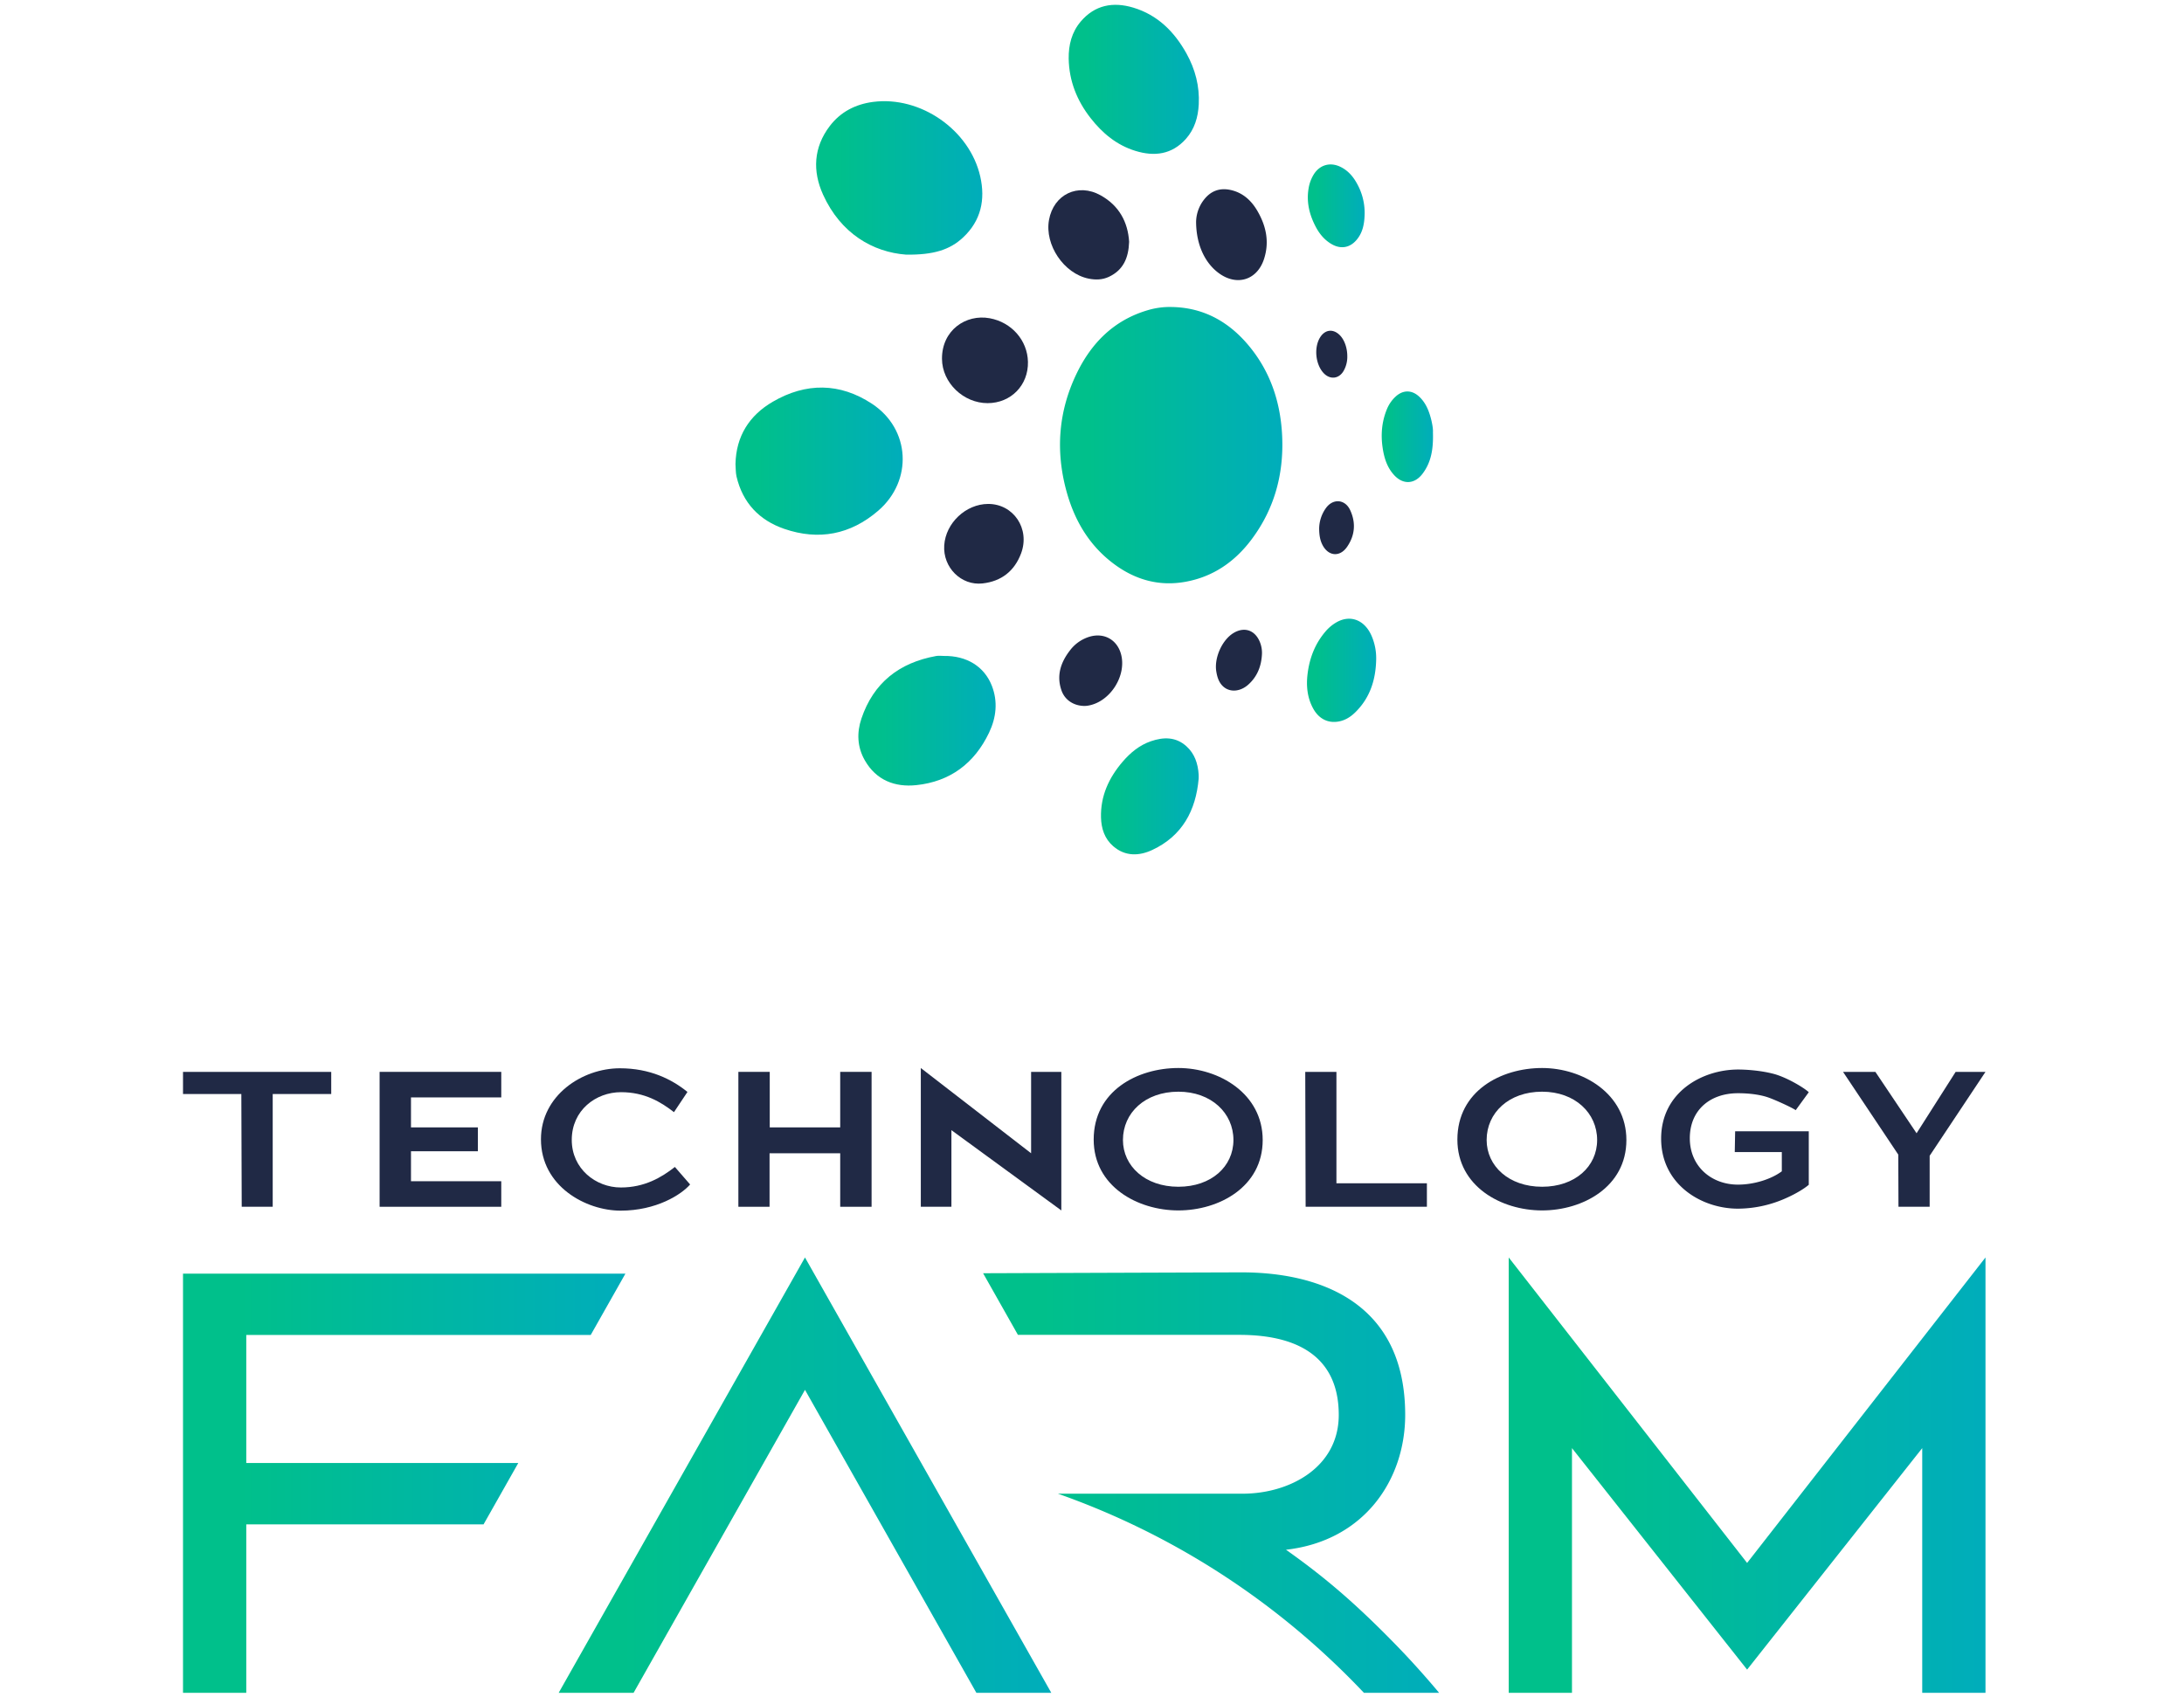 <svg id="Livello_1" data-name="Livello 1" xmlns="http://www.w3.org/2000/svg" xmlns:xlink="http://www.w3.org/1999/xlink" viewBox="0 0 2295 1791"><defs><style>.cls-1{fill:url(#Sfumatura_senza_nome_264);}.cls-2{fill:url(#Sfumatura_senza_nome_264-2);}.cls-3{fill:url(#Sfumatura_senza_nome_264-3);}.cls-4{fill:url(#Sfumatura_senza_nome_264-4);}.cls-5{fill:#202945;}.cls-6{fill:url(#Sfumatura_senza_nome_264-5);}.cls-7{fill:url(#Sfumatura_senza_nome_264-6);}.cls-8{fill:url(#Sfumatura_senza_nome_264-7);}.cls-9{fill:url(#Sfumatura_senza_nome_264-8);}.cls-10{fill:url(#Sfumatura_senza_nome_264-9);}.cls-11{fill:url(#Sfumatura_senza_nome_264-10);}.cls-12{fill:url(#Sfumatura_senza_nome_264-11);}.cls-13{fill:url(#Sfumatura_senza_nome_264-12);}.cls-14{fill:url(#Sfumatura_senza_nome_264-13);}</style><linearGradient id="Sfumatura_senza_nome_264" x1="192.31" y1="1558.98" x2="657.2" y2="1558.98" gradientUnits="userSpaceOnUse"><stop offset="0.13" stop-color="#00c08b"/><stop offset="1" stop-color="#00adbb"/></linearGradient><linearGradient id="Sfumatura_senza_nome_264-2" x1="1585.4" y1="1550.47" x2="2086.4" y2="1550.47" xlink:href="#Sfumatura_senza_nome_264"/><linearGradient id="Sfumatura_senza_nome_264-3" x1="1033.07" y1="1558.3" x2="1512.27" y2="1558.3" xlink:href="#Sfumatura_senza_nome_264"/><linearGradient id="Sfumatura_senza_nome_264-4" x1="587.07" y1="1550.47" x2="1104.72" y2="1550.47" xlink:href="#Sfumatura_senza_nome_264"/><linearGradient id="Sfumatura_senza_nome_264-5" x1="1113.89" y1="467.87" x2="1347.53" y2="467.87" xlink:href="#Sfumatura_senza_nome_264"/><linearGradient id="Sfumatura_senza_nome_264-6" x1="857.59" y1="187" x2="1032.23" y2="187" xlink:href="#Sfumatura_senza_nome_264"/><linearGradient id="Sfumatura_senza_nome_264-7" x1="772.87" y1="484.7" x2="948.58" y2="484.7" xlink:href="#Sfumatura_senza_nome_264"/><linearGradient id="Sfumatura_senza_nome_264-8" x1="1122.96" y1="83.42" x2="1259.76" y2="83.42" xlink:href="#Sfumatura_senza_nome_264"/><linearGradient id="Sfumatura_senza_nome_264-9" x1="902" y1="757.46" x2="1046.22" y2="757.46" xlink:href="#Sfumatura_senza_nome_264"/><linearGradient id="Sfumatura_senza_nome_264-10" x1="1156.93" y1="837.03" x2="1259.63" y2="837.03" xlink:href="#Sfumatura_senza_nome_264"/><linearGradient id="Sfumatura_senza_nome_264-11" x1="1373.4" y1="704.56" x2="1446.14" y2="704.56" xlink:href="#Sfumatura_senza_nome_264"/><linearGradient id="Sfumatura_senza_nome_264-12" x1="1451.95" y1="459.07" x2="1505.83" y2="459.07" xlink:href="#Sfumatura_senza_nome_264"/><linearGradient id="Sfumatura_senza_nome_264-13" x1="1374.32" y1="216.35" x2="1434.03" y2="216.35" xlink:href="#Sfumatura_senza_nome_264"/></defs><polygon class="cls-1" points="258.79 1403.15 620.74 1403.15 657.2 1338.69 192.31 1338.69 192.31 1779.27 258.79 1779.27 258.79 1602.2 508.15 1602.2 544.61 1537.74 258.79 1537.74 258.79 1403.15"/><polygon class="cls-2" points="1835.9 1642.75 1585.39 1321.68 1585.39 1779.27 1651.87 1779.27 1651.87 1522.08 1835.9 1754.87 2019.92 1522.08 2019.92 1779.27 2086.4 1779.27 2086.4 1321.68 1835.9 1642.75"/><path class="cls-3" d="M1478.57,1741.15q-6.83-7.29-13.82-14.45c-38.1-38.89-70-67.18-113.4-97.81h0c82.31-9.38,125.26-73.55,125.26-141.73,0-121.08-93.88-149.82-171.82-149.82-9.9,0-271.72.92-271.72.92l36.61,64.78h232.75c69.25,0,104.37,29.23,104.37,84.12,0,55.5-52.06,82.81-101,82.81H1111.68a812.83,812.83,0,0,1,282.57,170.69q20.13,18.63,39,38.61h79Q1496,1759.82,1478.57,1741.15Z"/><polygon class="cls-4" points="1026.01 1779.27 1104.72 1779.27 845.89 1321.68 587.07 1779.27 665.77 1779.27 845.9 1460.82 1026.01 1779.27"/><polygon class="cls-5" points="192.31 1149.87 253.6 1149.87 254 1268.4 286.57 1268.4 286.57 1149.87 348.06 1149.87 348.06 1126.6 192.31 1126.6 192.31 1149.87"/><path class="cls-5" d="M652.4,1248.12c-26.3,0-51.58-19.62-51.58-50,0-31.16,25.28-50.17,51.78-50.17,24.88,0,41.87,10.31,55.63,21l14.16-21.24c-16.39-13.35-39.45-24.88-71-24.88-39.65,0-82.94,28.52-82.94,74.64,0,49.35,47.13,75,83.74,75,37.43,0,63.72-16.79,73-27.51l-16-18.41C695.08,1237.6,677.28,1248.12,652.4,1248.12Z"/><polygon class="cls-5" points="882.91 1184.96 808.87 1184.96 808.87 1126.6 775.9 1126.6 775.9 1268.4 808.67 1268.4 808.67 1212.16 882.91 1212.16 882.91 1268.4 915.88 1268.4 915.88 1126.6 882.91 1126.6 882.91 1184.96"/><polygon class="cls-5" points="1083.51 1212.16 967.61 1122.56 967.61 1268.4 999.77 1268.4 999.77 1187.87 1115.27 1272.24 1115.27 1126.6 1083.51 1126.6 1083.51 1212.16"/><path class="cls-5" d="M1238.27,1122.55c-43.08,0-89,24.08-89,75.25,0,49,45.92,74.44,89,74.44,42.68,0,88.6-24.68,88.6-74C1326.87,1149.46,1281,1122.55,1238.27,1122.55Zm0,124.81c-35,0-58.25-21.85-58.25-49.15,0-28.52,23.26-50.77,58.25-50.77,34.59,0,57.85,22.45,57.85,50.77C1296.12,1226.12,1272.86,1247.36,1238.27,1247.36Z"/><polygon class="cls-5" points="1404.35 1126.6 1371.59 1126.6 1371.99 1268.4 1499.42 1268.4 1499.42 1243.72 1404.35 1243.72 1404.35 1126.6"/><path class="cls-5" d="M1620.45,1122.55c-43.08,0-89,24.08-89,75.25,0,49,45.92,74.44,89,74.44,42.69,0,88.6-24.68,88.6-74C1709.05,1149.46,1663.14,1122.55,1620.45,1122.55Zm0,124.81c-35,0-58.25-21.85-58.25-49.15,0-28.52,23.26-50.77,58.25-50.77,34.6,0,57.86,22.45,57.86,50.77C1678.31,1226.12,1655.05,1247.36,1620.45,1247.36Z"/><path class="cls-5" d="M1826.27,1149.05c13.35,0,24.88,1.83,33,4.86,6.67,2.43,22.86,9.71,27.71,12.94L1900.7,1148c-3.84-3.84-21.24-14.76-35.8-19-14.56-4-30.75-4.86-38.43-4.86-37.83,0-80.91,23.87-80.91,72.62,0,48.15,42.27,73.63,80.71,73.63a124.36,124.36,0,0,0,48.34-10.11c12.34-5.26,21.64-11.13,26.09-15v-56.23h-77.37l-.4,21.84h49.45v20.23c-11.12,8.29-29.12,14-46.11,14-27.72,0-50.57-19-50.57-48.75C1775.7,1166.85,1796.94,1149.05,1826.27,1149.05Z"/><polygon class="cls-5" points="2055.04 1126.6 2013.98 1191.13 1970.69 1126.6 1936.71 1126.6 1994.76 1213.58 1994.96 1268.4 2027.73 1268.4 2027.73 1214.8 2086.4 1126.6 2055.04 1126.6"/><polygon class="cls-5" points="398.9 1126.6 398.9 1153.45 398.9 1184.96 398.9 1210.04 398.9 1241.55 398.9 1268.4 431.87 1268.4 526.74 1268.4 526.74 1241.55 431.87 1241.55 431.87 1210.04 502.15 1210.04 502.15 1184.96 431.87 1184.96 431.87 1153.45 526.74 1153.45 526.74 1126.6 431.87 1126.6 398.9 1126.6"/><path class="cls-6" d="M1231.35,322.68c32.11.56,58,14.31,78.77,38.14,24.63,28.32,35.86,62,37.26,99.11,1.49,39.26-8.43,75.23-32.09,106.88-17.69,23.68-40.67,39.62-70.16,44.79-27,4.74-51.51-2.05-73.43-18-26.36-19.17-42.25-45.63-50.84-76.61-11.84-42.74-8.78-84.53,10.55-124.5,15.51-32.06,39.08-55.84,74.17-66.3A80.62,80.62,0,0,1,1231.35,322.68Z"/><path class="cls-7" d="M952.14,267.64c-34.83-2.64-68.64-22.07-87.22-63-11.2-24.66-10.11-49.71,7.05-72.2,11.4-14.94,27.14-22.94,45.53-25.33,49.77-6.47,101.46,29.41,112.57,78.39,5.52,24.32.81,46.49-18,64.06C998,262.75,980.63,268,952.14,267.64Z"/><path class="cls-8" d="M772.87,487.8c.57-29.3,14.54-51.22,39.22-65.57,34.82-20.25,70.43-20.11,104.3,2.22C956.7,451,959.5,505.17,922.84,536.8c-29.14,25.14-62.55,31.5-98.66,19.09-26.24-9-43.8-27.34-50.24-55.12C773,496.5,773.18,492.2,772.87,487.8Z"/><path class="cls-9" d="M1123,61.66c-.19-14.45,3.2-27.87,12.63-39,14.86-17.5,34.05-21,55.18-14.66,25.68,7.7,43.27,25.37,56,48.28,9.18,16.55,13.85,34.36,12.87,53.38-.69,13.52-4.39,26.14-13.62,36.45-14.65,16.35-33,18.61-52.87,12.5-19.62-6-34.82-18.61-47.25-34.6C1131.65,105.71,1123.43,85.08,1123,61.66Z"/><path class="cls-10" d="M991.93,689.44c23.71-.33,42.34,10.95,50.31,31.3,6.53,16.7,4.66,33.47-2.94,49.4-15.35,32.2-40.9,51.33-76.36,55.08-22.63,2.39-42.17-5.12-54.16-26.05-8-13.9-8.58-29.07-3.59-43.87,12.71-37.74,39.86-58.85,78.57-65.8C986.4,689,989.2,689.44,991.93,689.44Z"/><path class="cls-11" d="M1259.6,818.29c-2.94,33.66-17.24,60.34-48.76,75.07-13.72,6.41-28.32,7-40.95-3.85-9.21-7.93-12.65-18.73-12.93-30.44-.54-22.56,8.34-41.69,22.75-58.46,8.13-9.47,17.66-17.38,29.68-21.52,13.23-4.55,26.15-4.75,37.27,5.23,8.72,7.82,12.17,18.23,12.92,29.66C1259.68,815.41,1259.6,816.85,1259.6,818.29Z"/><path class="cls-5" d="M1037.78,423.74c-25.23,0-47.78-21.27-47.92-46.6-.17-30.06,25.1-47.21,50.08-42.66,23.21,4.23,39.71,23.34,40.25,45.74C1080.78,404.81,1062.37,423.71,1037.78,423.74Z"/><path class="cls-5" d="M1186.51,254.15c-.6,17.15-6.27,29.84-21.39,36.87-6.81,3.17-14,3.27-21.13,1.84-26.08-5.27-46.37-35.43-41.69-61.63,4.81-26.89,30.39-39.25,54.3-25.91C1176.11,216.19,1185.23,233.54,1186.51,254.15Z"/><path class="cls-12" d="M1446.11,693.68c-.54,21.14-6.6,40.1-22.17,55.22-4.71,4.58-10.2,8.05-16.71,9.34-11.61,2.3-21.44-2.64-27.47-13.81s-7.29-23.43-5.75-36c2.08-17,8-32.26,19.34-45.26a43.37,43.37,0,0,1,10.55-8.79c14.71-8.76,30.06-3,37.41,14A59.13,59.13,0,0,1,1446.11,693.68Z"/><path class="cls-5" d="M1256.89,232.92a39.13,39.13,0,0,1,10.59-25.73c7.93-8.34,17.65-9.87,28.12-6.9,11.5,3.27,19.69,11.13,25.59,21.21,9.39,16.05,13,33.07,6.91,51.23-7.14,21.18-27.41,27.9-45.91,15.37C1266.71,277.62,1256.93,257.79,1256.89,232.92Z"/><path class="cls-5" d="M1038.32,529.67c26.67-.1,44.31,26.05,34.68,51.94-7,18.65-20.7,29.38-40.48,31.61-22.53,2.55-41.83-16.87-40.3-40.06C993.77,549.7,1014.91,529.77,1038.32,529.67Z"/><path class="cls-13" d="M1505.77,454.34c.51,17.28-1.69,31.41-10.93,43.59-8.38,11.05-20.33,11.69-29.75,1.55-7.42-8-10.53-17.94-12.13-28.47-2.14-14.05-1-27.76,4.46-41a36.92,36.92,0,0,1,8.95-13c7.78-7.32,17.18-7.42,25-.08,6.74,6.33,10.11,14.54,12.36,23.26C1505.14,445.61,1506,451.15,1505.77,454.34Z"/><path class="cls-14" d="M1434,224.11c-.13,10.39-1.71,20.4-8.89,28.51s-16.66,9.37-26.05,3.83c-7.29-4.3-12.48-10.59-16.36-17.9-6.67-12.6-10-25.91-7.64-40.28a40.19,40.19,0,0,1,5.42-14.87c6.18-10,17-13.22,27.65-8.24,8,3.74,13.55,10,17.72,17.61A62.8,62.8,0,0,1,1434,224.11Z"/><path class="cls-5" d="M1139.87,742c-11.57,0-20.85-6.25-24.35-16.08-5.6-15.79-.91-29.71,8.79-42.25a40.26,40.26,0,0,1,20.87-14.52c15-4.33,28.59,3.14,32.77,18.24,6.27,22.66-11.3,50.33-34.48,54.25C1141.93,741.91,1140.34,742,1139.87,742Z"/><path class="cls-5" d="M1326.11,687.26c-.58,12.7-4.79,23.8-14.5,32.43-8.23,7.31-18.91,8.21-25.91,2.14-4.84-4.2-6.58-10-7.58-16-2.41-14.44,6.21-33.51,18.37-40.66,11-6.47,21.77-3,27,8.65A30.21,30.21,0,0,1,1326.11,687.26Z"/><path class="cls-5" d="M1386.2,555.65a37.67,37.67,0,0,1,7.15-21.66c7.48-10.35,20.17-9.33,25.5,2.31,6.1,13.29,5,26.44-3.32,38.49-7.59,11-19.59,9.91-25.75-1.87C1387,567.67,1386.28,562,1386.2,555.65Z"/><path class="cls-5" d="M1415.77,374.34a29.81,29.81,0,0,1-3.55,14.92c-4.87,9.14-14.76,10.26-21.68,2.5-8.08-9.06-9.82-25.8-3.78-36.41,5.25-9.22,14.41-10.3,21.64-2.54C1412.93,357.69,1415.78,366,1415.77,374.34Z"/></svg>